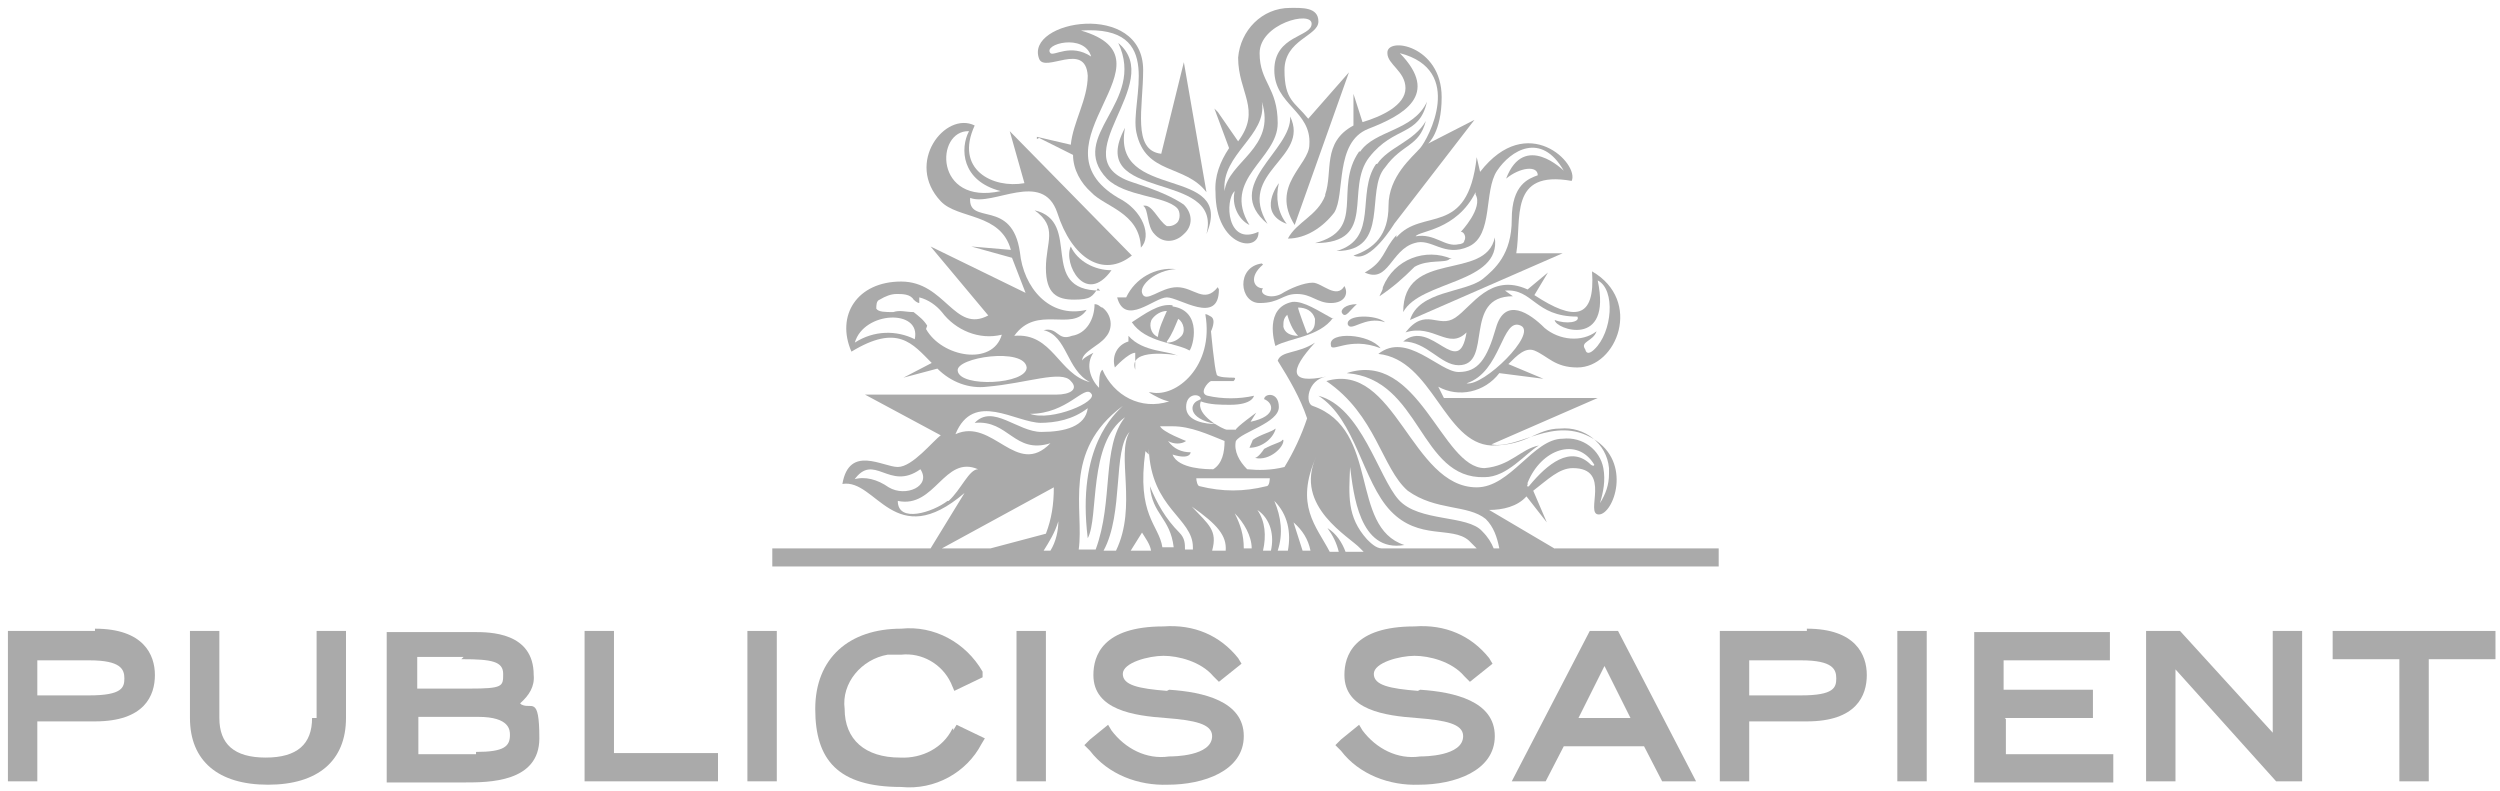 <?xml version="1.0" encoding="UTF-8"?>
<svg id="Layer_1" xmlns="http://www.w3.org/2000/svg" version="1.1" viewBox="0 0 221.1 70">
  <!-- Generator: Adobe Illustrator 29.4.0, SVG Export Plug-In . SVG Version: 2.1.0 Build 152)  -->
  <defs>
    <style>
      .st0 {
        fill: #aaa;
      }
    </style>
  </defs>
  <g id="Logo-publicis-sapient">
    <g id="Group_317">
      <path id="Path_894" class="st0" d="M8.4,55.8H.7v13.3h2.6v-5.3h5.1c4.4,0,5.3-2.3,5.3-4.1s-1-4.1-5.3-4.1M3.3,58.4h4.6c2.8,0,3.1.8,3.1,1.6s-.2,1.5-3.1,1.5H3.3v-3.1Z"/>
      <path id="Path_895" class="st0" d="M27.6,63.5c0,2.3-1.3,3.5-4.1,3.5s-4.1-1.2-4.1-3.5v-7.7h-2.6v7.7c0,3.8,2.5,5.9,6.9,5.9s6.9-2.1,6.9-5.9v-7.7h-2.6v7.7h-.3Z"/>
      <path id="Path_896" class="st0" d="M46,62.2c.8-.7,1.3-1.5,1.2-2.5,0-3.8-3.9-3.8-5.3-3.8h-7.7v13.3h6.9c2.1,0,6.6,0,6.6-3.9s-.7-2.5-1.6-3M40.9,58.3c2.6,0,3.6.2,3.6,1.3s0,1.3-3,1.3h-4.6v-2.8h4.1l-.2.2ZM42.1,66.7h-5.1v-3.3h5.3c2.8,0,2.8,1.2,2.8,1.6,0,1-.5,1.5-3,1.5"/>
      <path id="Path_897" class="st0" d="M54.3,55.8h-2.6v13.3h11.8v-2.5h-9.2s0-10.8,0-10.8Z"/>
      <rect id="Rectangle_55" class="st0" x="66.1" y="55.8" width="2.6" height="13.3"/>
      <path id="Path_898" class="st0" d="M84.2,64.5c-.8,1.6-2.6,2.6-4.6,2.5-3.1,0-4.9-1.6-4.9-4.3-.3-2.3,1.5-4.4,3.8-4.8h1.2c1.8-.2,3.6.8,4.4,2.5l.3.7,2.5-1.2v-.5c-1.5-2.6-4.3-4.1-7.2-3.8-4.6,0-7.6,2.6-7.6,7.1s2,6.9,7.6,6.9c3,.3,5.8-1.3,7.1-3.8l.3-.5-2.5-1.2-.3.5v-.2Z"/>
      <rect id="Rectangle_56" class="st0" x="89.9" y="55.8" width="2.6" height="13.3"/>
      <path id="Path_899" class="st0" d="M103.2,61.1c-2.5-.2-3.9-.5-3.9-1.5s2.3-1.6,3.6-1.6,3.3.5,4.4,1.8l.5.5,2-1.6-.3-.5c-1.6-2-3.9-3-6.6-2.8-5.4,0-6.2,2.6-6.2,4.3,0,3.1,3.6,3.6,6.4,3.8,2.5.2,4.1.5,4.1,1.6,0,1.8-3.5,1.8-3.8,1.8-2,.3-3.9-.7-5.1-2.3l-.3-.5-1.6,1.3-.5.5.5.5c1.6,2.1,4.3,3.1,6.9,3,3.1,0,6.7-1.2,6.7-4.3s-3.6-3.9-6.6-4.1"/>
      <path id="Path_900" class="st0" d="M125.4,61.1c-2.5-.2-3.9-.5-3.9-1.5s2.3-1.6,3.6-1.6,3.3.5,4.4,1.8l.5.5,2-1.6-.3-.5c-1.6-2-3.9-3-6.6-2.8-5.4,0-6.2,2.6-6.2,4.3,0,3.1,3.6,3.6,6.4,3.8,2.5.2,4.1.5,4.1,1.6,0,1.8-3.5,1.8-3.8,1.8-2,.3-3.9-.7-5.1-2.3l-.3-.5-1.6,1.3-.5.5.5.5c1.6,2.1,4.3,3.1,6.9,3,3.1,0,6.7-1.2,6.7-4.3s-3.6-3.9-6.6-4.1"/>
      <path id="Path_901" class="st0" d="M140.6,55.8l-6.9,13.3h3l1.6-3.1h7.1l1.6,3.1h3l-6.9-13.3h-2.6.2ZM139.6,63.5l2.3-4.6,2.3,4.6h-4.6Z"/>
      <path id="Path_902" class="st0" d="M159.8,55.8h-7.7v13.3h2.6v-5.3h5.1c4.4,0,5.3-2.3,5.3-4.1s-1-4.1-5.3-4.1M154.7,58.4h4.6c2.8,0,3.1.8,3.1,1.6s-.2,1.5-3.1,1.5h-4.6v-3.1Z"/>
      <rect id="Rectangle_57" class="st0" x="167.8" y="55.8" width="2.6" height="13.3"/>
      <path id="Path_903" class="st0" d="M177.2,63.5h7.9v-2.5h-7.9v-2.6h9.4v-2.5h-12v13.3h12.3v-2.5h-9.5v-3.1l-.2-.2Z"/>
      <path id="Path_904" class="st0" d="M201,64.8l-8.2-9h-3v13.3h2.6v-9.9l8.9,9.9h2.3v-13.3h-2.6s0,9,0,9Z"/>
      <path id="Path_905" class="st0" d="M206.3,55.8v2.5h5.9v10.8h2.6v-10.8h5.9v-2.5h-14.5Z"/>
      <path id="Path_906" class="st0" d="M137.8,48.7l-6.1-3.6c1.2,0,2.5-.3,3.3-1.2l1.8,2.3-1.2-2.8c1.3-1,2.3-2,3.5-2,3.5,0,1,4.1,2.3,4.1s3-4.6-.5-6.7c-3.5-2.1-6.6,1-9,.5l9.4-4.1h-13.6l-.5-1c1.8,1,4.1.5,5.4-1.2l3.9.5-3.1-1.3c.8-.8,1.5-1.5,2.3-1.2,1.2.5,1.8,1.5,3.8,1.5,3.5,0,5.8-5.9,1.3-8.5.3,4.3-1.6,4.4-5.1,2.1l1.2-2-1.8,1.5c-3.3-1.5-4.9,1.5-6.4,2.5s-2.6-1-4.4,1.3c2.5-.8,3.8,1.6,5.4,0-.7,4.3-3.1-1.3-5.6.8,2.1,0,3.3,2.1,4.9,2.1,3.1,0,.3-6.1,4.8-6.1l-.7-.5c2.5-.2,2.6,2.3,6.4,2.3.3.5-1,.7-2,.3,0,.8,5.1,2.6,3.8-3.5,1.6.8,1.3,4.6-.3,6.1-.3.3-.7.5-.8,0-.5-.7.7-.7,1-1.6-1.3,1-3.3.8-4.6-.3-1.3-1.3-3.5-2.8-4.3,0s-1.6,3.9-3.3,3.9-4.6-3.6-7.1-1.6c4.8.5,5.8,7.9,10,8.1,3.3,0,3.9-1.5,6.1-1.5,2.1-.2,4.1,1.3,4.3,3.5v.5c0,1-.3,1.8-.8,2.6.3-1,.5-2,.3-3.1-.3-1.6-1.8-2.8-3.6-2.6-2.6,0-4.6,4.3-7.6,4.3-5.8,0-7.2-11.2-13.3-9.4,4.4,3,4.9,7.7,7.2,9.7,2.5,1.8,5.3,1.2,6.9,2.5.7.7,1,1.6,1.2,2.6h-.5c-.2-.5-.5-1-1-1.5-1.3-1.5-5.6-.8-7.4-2.8s-3.3-8.2-7.1-9.2c3.3,2.1,3.9,7.6,6.4,10.2s5.4,1.3,6.9,2.6c.2.2.5.5.7.7h-8.4c-.5,0-1-.5-1.3-.8-1.8-2-1.6-3.9-1.5-6.4.3,2.3.8,7.6,4.8,6.9-4.9-1.6-2.1-10.2-8.1-12.3-.7-.2-.5-2.3,1.2-2.6-3.3.7-3.3-.5-1-3-1.5,1-3,.7-3.3,1.6,1,1.6,2,3.3,2.6,5.1-.5,1.5-1.2,3-2,4.3-1.2.3-2.3.3-3.3.2-.7-.7-1.2-1.6-1-2.5.5-.8,3.8-1.6,3.8-3s-1.3-1.2-1.3-.7c.8.3,1.2,1.5-1.2,2l.5-.8s-1.8,1.3-1.8,1.5h-.8c-.3,0-2.8-1.3-2.3-2.5.8.3,1.8.3,2.6.3,2,0,2.1-.8,2.1-.8-1.3.3-2.8.3-4.1,0-.8-.2,0-1.2.3-1.3h2s.3-.3,0-.3-1.5,0-1.5-.3c-.2-.5-.5-3.8-.5-3.8,0,0,.5-1,0-1.3s-.5-.2-.5-.2c.8,4.6-2.6,7.4-4.8,6.9h-.2c.5.3,1.2.7,1.8.8-2.5.8-4.9-.5-5.9-2.8-.3.2-.3,1-.3,1.6-.8-.8-1.2-2.1-.5-3.1-1,.5-1,.7-1,.7,0-.8,1.5-1.3,2.1-2.1.7-.8.5-2-.3-2.6-.2,0-.3-.3-.7-.3,0,1.3-.7,2.6-2,2.8-1.3.5-1.2-.8-2.5-.5,2.1.5,2,3.5,4.1,4.6-2.8-.7-3.3-4.4-6.7-4.1,2-2.8,5.1-.3,6.4-2.3-3.3.8-5.6-2-5.9-5.1-.7-4.8-4.6-2.3-4.4-4.8,2,.8,6.4-2.5,7.7,1.3,1.3,4.1,4.1,5.8,6.6,3.8l-10.8-11,1.3,4.6c-2.8.5-6.2-1.2-4.4-5.1-2.6-1.3-6.2,3.3-3,6.7,1.5,1.6,5.3,1,6.2,4.3l-3.5-.3,3.6,1,1.2,3.1-8.4-4.1,5.1,6.1c-3,1.6-3.8-3-7.7-3s-5.8,3-4.4,6.2c4.1-2.5,5.4-.7,7.1,1l-2.5,1.3,3-.8c1.2,1.2,2.8,1.8,4.4,1.6,3.5-.3,6.6-1.5,7.4-.5.7.7,0,1.2-1.3,1.2h-16.9l6.7,3.6c-.7.5-2.5,2.8-3.8,2.8s-4.3-2-4.9,1.5c3-.5,4.6,6.1,10.8.8l-3,4.9h-14v1.6h83.7v-1.6h-14.5v.2ZM134.5,28.8c1.5.7-3.3,5.4-4.8,5.1,3.1-1,3.1-5.9,4.8-5.1M135.1,42.7c1.2-3,4.4-4.1,5.9-1.6,0,0,0,.2-.3,0-1.8-1.8-3.9,0-5.4,1.8-.2.3-.3,0-.2,0M85.7,11.6c-.8,1.5-.7,4.4,2.8,5.3-5.9,1.3-5.8-5.4-2.8-5.3M80.9,30c-1.6-.8-3.6-.8-5.3.3.8-2.8,5.9-3,5.3-.3M82,28.8c-.3-.5-.7-.8-1.2-1.2-.7,0-1.2-.2-1.8,0-.7,0-1.3,0-1.5-.3,0-.3,0-.7.3-.8.5-.3,1-.5,1.5-.5s1.2,0,1.5.5c.3.3.5.3.5.3v-.5c.8.2,1.5.7,2,1.3,1.2,1.6,3.3,2.5,5.3,2-.8,2.8-5.3,2-6.7-.5M84.7,32.8c-.2-1.2,5.9-2.1,6.1-.3,0,1.5-5.9,1.8-6.1.3M116.4,40.4c-2,4.4,3,7.1,3.9,8.1,0,0,.2.2.3.3h-1.6c-.3-.8-.8-1.6-1.6-2.1.5.7.8,1.3,1,2.1h-.8c-1.2-2.3-3.1-4.1-1.2-8.4M115.9,48.7h-.7l-.8-2.5c.8.7,1.3,1.5,1.5,2.5M113.8,48.7h-.8c.5-1.5.3-3-.3-4.4,1.2,1.2,1.5,2.8,1.2,4.4M112.4,48.7h-.7c.3-1.3.2-2.6-.5-3.6,1.2.8,1.5,2.3,1.2,3.6M107.2,48.7c.5-1.8-.3-2.3-1.8-3.9,2.3,1.6,3.1,2.6,3,3.9h-1.2ZM109.2,45.4c.8.8,1.5,2,1.5,3.1h-.7c0-1.2-.3-2.1-.8-3.1M109,42.3h3.3s0,.7-.3.7c-2,.5-3.9.5-5.9,0-.2,0-.3-.5-.3-.7h3.3M106,35.4c-.8.3-1,1.6,1.5,2.1-.8,0-2.6-.2-2.6-1.5s1.3-1.2,1.3-.7M103.7,37.7c1.6,0,3.1.7,4.6,1.3,0,1-.2,2-1,2.5-.5,0-3.1,0-3.6-1.3,1.6.5,1.6-.2,1.6-.2-.8,0-1.5-.3-2-1,.5.3,1.2.3,1.6,0,0,0-2.1-.8-2.3-1.3,0,0,1,0,1,0ZM101.6,40.2v-.5c.2,5.3,3.9,6.1,3.9,8.7s0,0,0,.2h-.7c0-.5,0-1-.5-1.5-1.2-1.2-2-2.6-2.6-4.1.2,2.5,1.8,2.8,2.1,5.4h-1c-.3-2-2.3-2.8-1.5-8.5M101.8,48.7h-1.8l1-1.6c.3.5.7,1,.8,1.6M98.8,48.7h-1.2c1.8-3.3.8-8.9,2.3-10.5-1.2,2,.7,6.6-1.2,10.5M99.3,35.9c-.7.7-4.1,3.6-3.1,11.7,1-1.8,0-8.4,3.3-10.7-2.1,2.6-1,7.4-2.6,11.7h-1.5c.5-3.5-1.5-8.7,3.9-12.7M93,48.7h-.7c.5-.8,1-1.6,1.3-2.6,0,.8-.2,1.8-.7,2.6M96.5,34.8c.7.7-3.5,2.5-5.4,1.8,3.3,0,4.8-2.6,5.4-1.8M91.9,37.4c1.5,0,3-.3,4.3-1.3-.2,1.6-2,2.1-4.1,2.1s-4.3-2.5-5.9-.8c3-.3,3.5,2.8,6.7,1.8-3,3.1-5.1-2.3-8.4-.8,1.6-3.9,5.3-1,7.6-1M75.5,42.5c1.8-2.6,3.1,1,5.9-1,1,1.5-1.3,2.5-2.8,1.6-1-.7-2.1-1-3.1-.7M83.8,44.3c-1.3,1-4.4,2-4.4,0,3.3.7,4.1-4.1,7.1-2.8-.8,0-1.5,1.8-2.6,2.8M93.2,43.1c0,1.5-.2,2.8-.7,4.1l-4.9,1.3h-4.3l9.9-5.4Z"/>
      <path id="Path_907" class="st0" d="M111.6,23.3c-2.3.3-2,3.5-.2,3.5s2-.8,3.3-.8,1.8.8,3,.8,1.6-.8,1.2-1.5c-.7,1.2-2-.3-2.8-.3s-2,.5-2.8,1c-1,.5-2,0-1.6-.5-.8,0-1.3-1,0-2.1"/>
      <path id="Path_908" class="st0" d="M120.2,13.4c-2.3,3.3.7,6.9-3.9,8.1,5.6,0,2.6-4.8,4.8-7.6s4.4-1.8,5.1-4.9c-1.2,2.6-4.6,2.5-5.9,4.4"/>
      <path id="Path_909" class="st0" d="M113.8,19.8c-.8-1-1-2.3-.7-3.6,0,0-2,2.6.7,3.6"/>
      <path id="Path_910" class="st0" d="M121.7,14.5c-1.8,2.6.3,6.6-3.5,7.7,4.8,0,2.5-5.4,4.3-7.4,1.5-2.1,3-1.8,3.6-4.1-1,1.8-3.3,2.3-4.3,3.8"/>
      <path id="Path_911" class="st0" d="M128.4,22.9c-2.3-1-5.1,0-6.1,2.5,0,.3-.2.5-.3.8,1.2-.8,2.1-1.6,3.1-2.6,1.2-.7,2.8-.3,3.1-.7"/>
      <path id="Path_912" class="st0" d="M119.2,28.7c.3.7,1.5-.8,3.3-.2-.8-.7-3.5-.7-3.3.2"/>
      <path id="Path_913" class="st0" d="M132.2,21c-.8,3.9-8.1,1-8.1,6.6,1.5-2.8,8.7-2.5,8.1-6.6"/>
      <path id="Path_914" class="st0" d="M117.7,30.5c0,.8,1.6-.8,4.4.3-1-1.3-4.6-1.5-4.4-.3"/>
      <path id="Path_915" class="st0" d="M112.1,19.8c-2.8-4.6,3.8-5.8,2-9.5.2,3-6.1,6.1-2,9.5"/>
      <path id="Path_916" class="st0" d="M112.8,37.9c-.3.3-1.3.5-2,1,0,0-.2.5-.3.7,1,0,2-.7,2.3-1.6"/>
      <path id="Path_917" class="st0" d="M103.7,27c-1.2-.2-2.5.8-3.6,1.5,1.2,1.8,3.9,1.8,5.1,2.5.3-.3,1.2-3.5-1.5-3.9M102.4,29.8c-.7-.3-.8-1.2-.5-1.6s.8-.7,1.3-.7c-.3.7-.7,1.5-.8,2.3M103.2,30.2c.5-.7.7-1.3,1-2,.5.3.7,1.2.2,1.6-.3.3-.7.5-1.2.5"/>
      <path id="Path_918" class="st0" d="M107.7,25.4c-1.2,1.5-2.1,0-3.6,0s-2.8,1.5-3.1.5c-.2-.7,1.2-2,3-2.1-1.8-.2-3.6.8-4.4,2.5h-.8c.7,2.6,3.3,0,4.4,0s4.6,2.5,4.6-.7"/>
      <path id="Path_919" class="st0" d="M107.4,9.6l1.3,3.5c-.8,1.2-1.3,2.5-1.2,3.9,0,4.9,3.9,5.4,3.8,3.5-2.8,1.3-3-2.8-2.1-3.6-.3,1.2.3,2.5,1.3,3-2.5-4.1,2.5-5.8,2.5-9s-1.6-3.6-1.6-6.2,4.6-3.8,4.6-2.6-3.3,1-3.3,4.1,3.3,3.6,3.1,6.6c0,1.8-3.5,3.6-1.3,7.1l4.8-13.5-3.6,4.1c-1.2-1.5-2.1-1.6-2.1-4.3s3-3,3-4.3-1.5-1.2-2.5-1.2c-2.5,0-4.4,2-4.6,4.4,0,3.1,2.1,4.6,0,7.4l-1.8-2.6-.2-.2ZM111.6,9c1.3,4.1-3,5.3-3.3,7.9-.3-3.3,3.8-4.9,3.3-7.9"/>
      <path id="Path_920" class="st0" d="M104.2,31.5c-.7-.5-3.1-.3-4.4-1.8v.5c-1,.3-1.5,1.3-1.2,2.3,0,0,1.2-1.3,1.8-1.3v1.5h0c-.7-2,3.6-1.3,3.6-1.3"/>
      <path id="Path_921" class="st0" d="M91.9,12.2l3,1.5c0,1.3.7,2.5,1.6,3.3,1.2,1.3,4.3,1.8,4.4,4.9,1-1,.2-3.3-2-4.4-8.1-4.8,5.6-12.2-3.3-14.8,7.6-.5,4.3,6.2,4.9,9,.8,3.8,4.3,2.8,6.2,5.3l-2-11.5-2,8.1c-2.6-.3-1.6-4.1-1.6-7.4,0-6.2-10.5-4.4-9.2-1,.5,1.3,4.1-1.6,4.3,1.5,0,2.1-1.3,4.1-1.5,6.1l-3-.7v.2ZM92.9,4.7c-.7-.8,3-1.8,3.6.3-1.8-1.2-3.3,0-3.6-.3"/>
      <path id="Path_922" class="st0" d="M99.5,11.3c-3.6,6.7,8.7,3.6,7.2,9.4,2.6-6.2-8.5-2.8-7.2-9.4"/>
      <path id="Path_923" class="st0" d="M131.3,42.2c2,0,3.6-2.1,4.8-2.8-1.6.3-2.5,1.8-4.8,2-3.8,0-5.8-10.5-12.2-8.4,6.6.5,6.4,9.4,12.2,9.2"/>
      <path id="Path_924" class="st0" d="M103.7,20h-.5c-.8-.5-1.3-2-2.1-1.8.5.3.3,1.8,1,2.5.7.8,1.8.8,2.6,0,.8-.7.8-1.8,0-2.6l-.3-.2c-1.3-.8-2.8-1.3-4.3-1.8-6.4-2.1,3.1-8.7-1.2-12.3,2.5,5.3-4.6,8.2-1,12,1.6,1.6,5.1,1.5,6.2,2.6.3.3.3,1,0,1.3-.2.2-.5.3-.7.3"/>
      <path id="Path_925" class="st0" d="M98.3,23.9c-1.5,0-3-.8-3.6-2.1-.7,1.5,1.3,5.3,3.6,2.1"/>
      <path id="Path_926" class="st0" d="M113.4,38.9c0,.2-.7.3-1.6.8-.2.3-.5.7-.8.8,1.3.3,2.6-1,2.5-1.6"/>
      <path id="Path_927" class="st0" d="M118.7,27.7c.3.5.7-.3,1.3-.8-1,0-1.5.5-1.3.8"/>
      <path id="Path_928" class="st0" d="M117.9,28.2c-1.3-.7-2.6-1.6-3.6-1.5-2.5.5-1.6,3.6-1.5,3.9,1.2-.7,3.9-.8,5.1-2.5M115.6,29.5s-.8-2.1-.8-2.3c.7,0,1.3.3,1.5,1,0,.5,0,1-.7,1.3M113.8,27.7c.2.7.5,1.5,1,2-.7,0-1.2-.3-1.3-.8,0-.5,0-.8.5-1.2"/>
      <path id="Path_929" class="st0" d="M123.5,20.8c-1.2,1.3-1,2.3-2.8,3.3,2.1,1,2.3-2,4.4-2.6,1.5-.5,2.6,1.3,4.8.3s1.3-4.9,2.5-6.7,3.9-3.5,5.9,0c0,0-3.5-3.5-5.1.7,1.2-1,2.8-1.2,2.8-.3-.8.3-2.3.8-2.3,3.9s-1.5,4.4-2.6,5.3c-1.6,1.2-5.6,1-6.4,3.6l13.5-5.9h-4.1c.5-3-.7-7.4,4.9-6.4.7-1.5-3.9-6.2-8.1-.8l-.3-1.3c-.8,7.2-4.8,4.4-7.1,7.1M130.5,17.2c.7,1.2-1.3,3.3-1.3,3.3.3,0,.5.5.3.8,0,.2-.3.3-.5.3-1.2.3-2.1-1-3.8-.7.3-.5,3.6-.5,5.3-3.9"/>
      <path id="Path_930" class="st0" d="M97.3,25.7c-5.6,0-1.5-6.1-5.8-7.1,2.1,1.5,1,2.8,1,5.1s1,2.8,2.5,2.8,1.6-.3,2.1-1"/>
      <path id="Path_931" class="st0" d="M117.2,17.3c-.7,1.8-2.5,2.3-3.3,3.8,1.6,0,3.1-1,4.1-2.3,1-1.6,0-6.2,3-7.4,3.1-1.2,6.4-3,2.8-6.7,5.8,1.5,2.5,7.6,1.8,8.4s-2.8,2.5-2.8,5.1-1.3,3.8-3.1,4.4c1.5.7,3.6-2.8,3.6-2.8l7.1-9.2-4.1,2.1s1.2-1,1.2-4.1c0-4.6-4.9-5.4-4.8-3.9,0,1,1.6,1.6,1.6,3.1s-2.1,2.5-3.8,3l-.8-2.5v2.8c-2.8,1.5-1.8,4.1-2.5,6.1"/>
    </g>
  </g>
</svg>